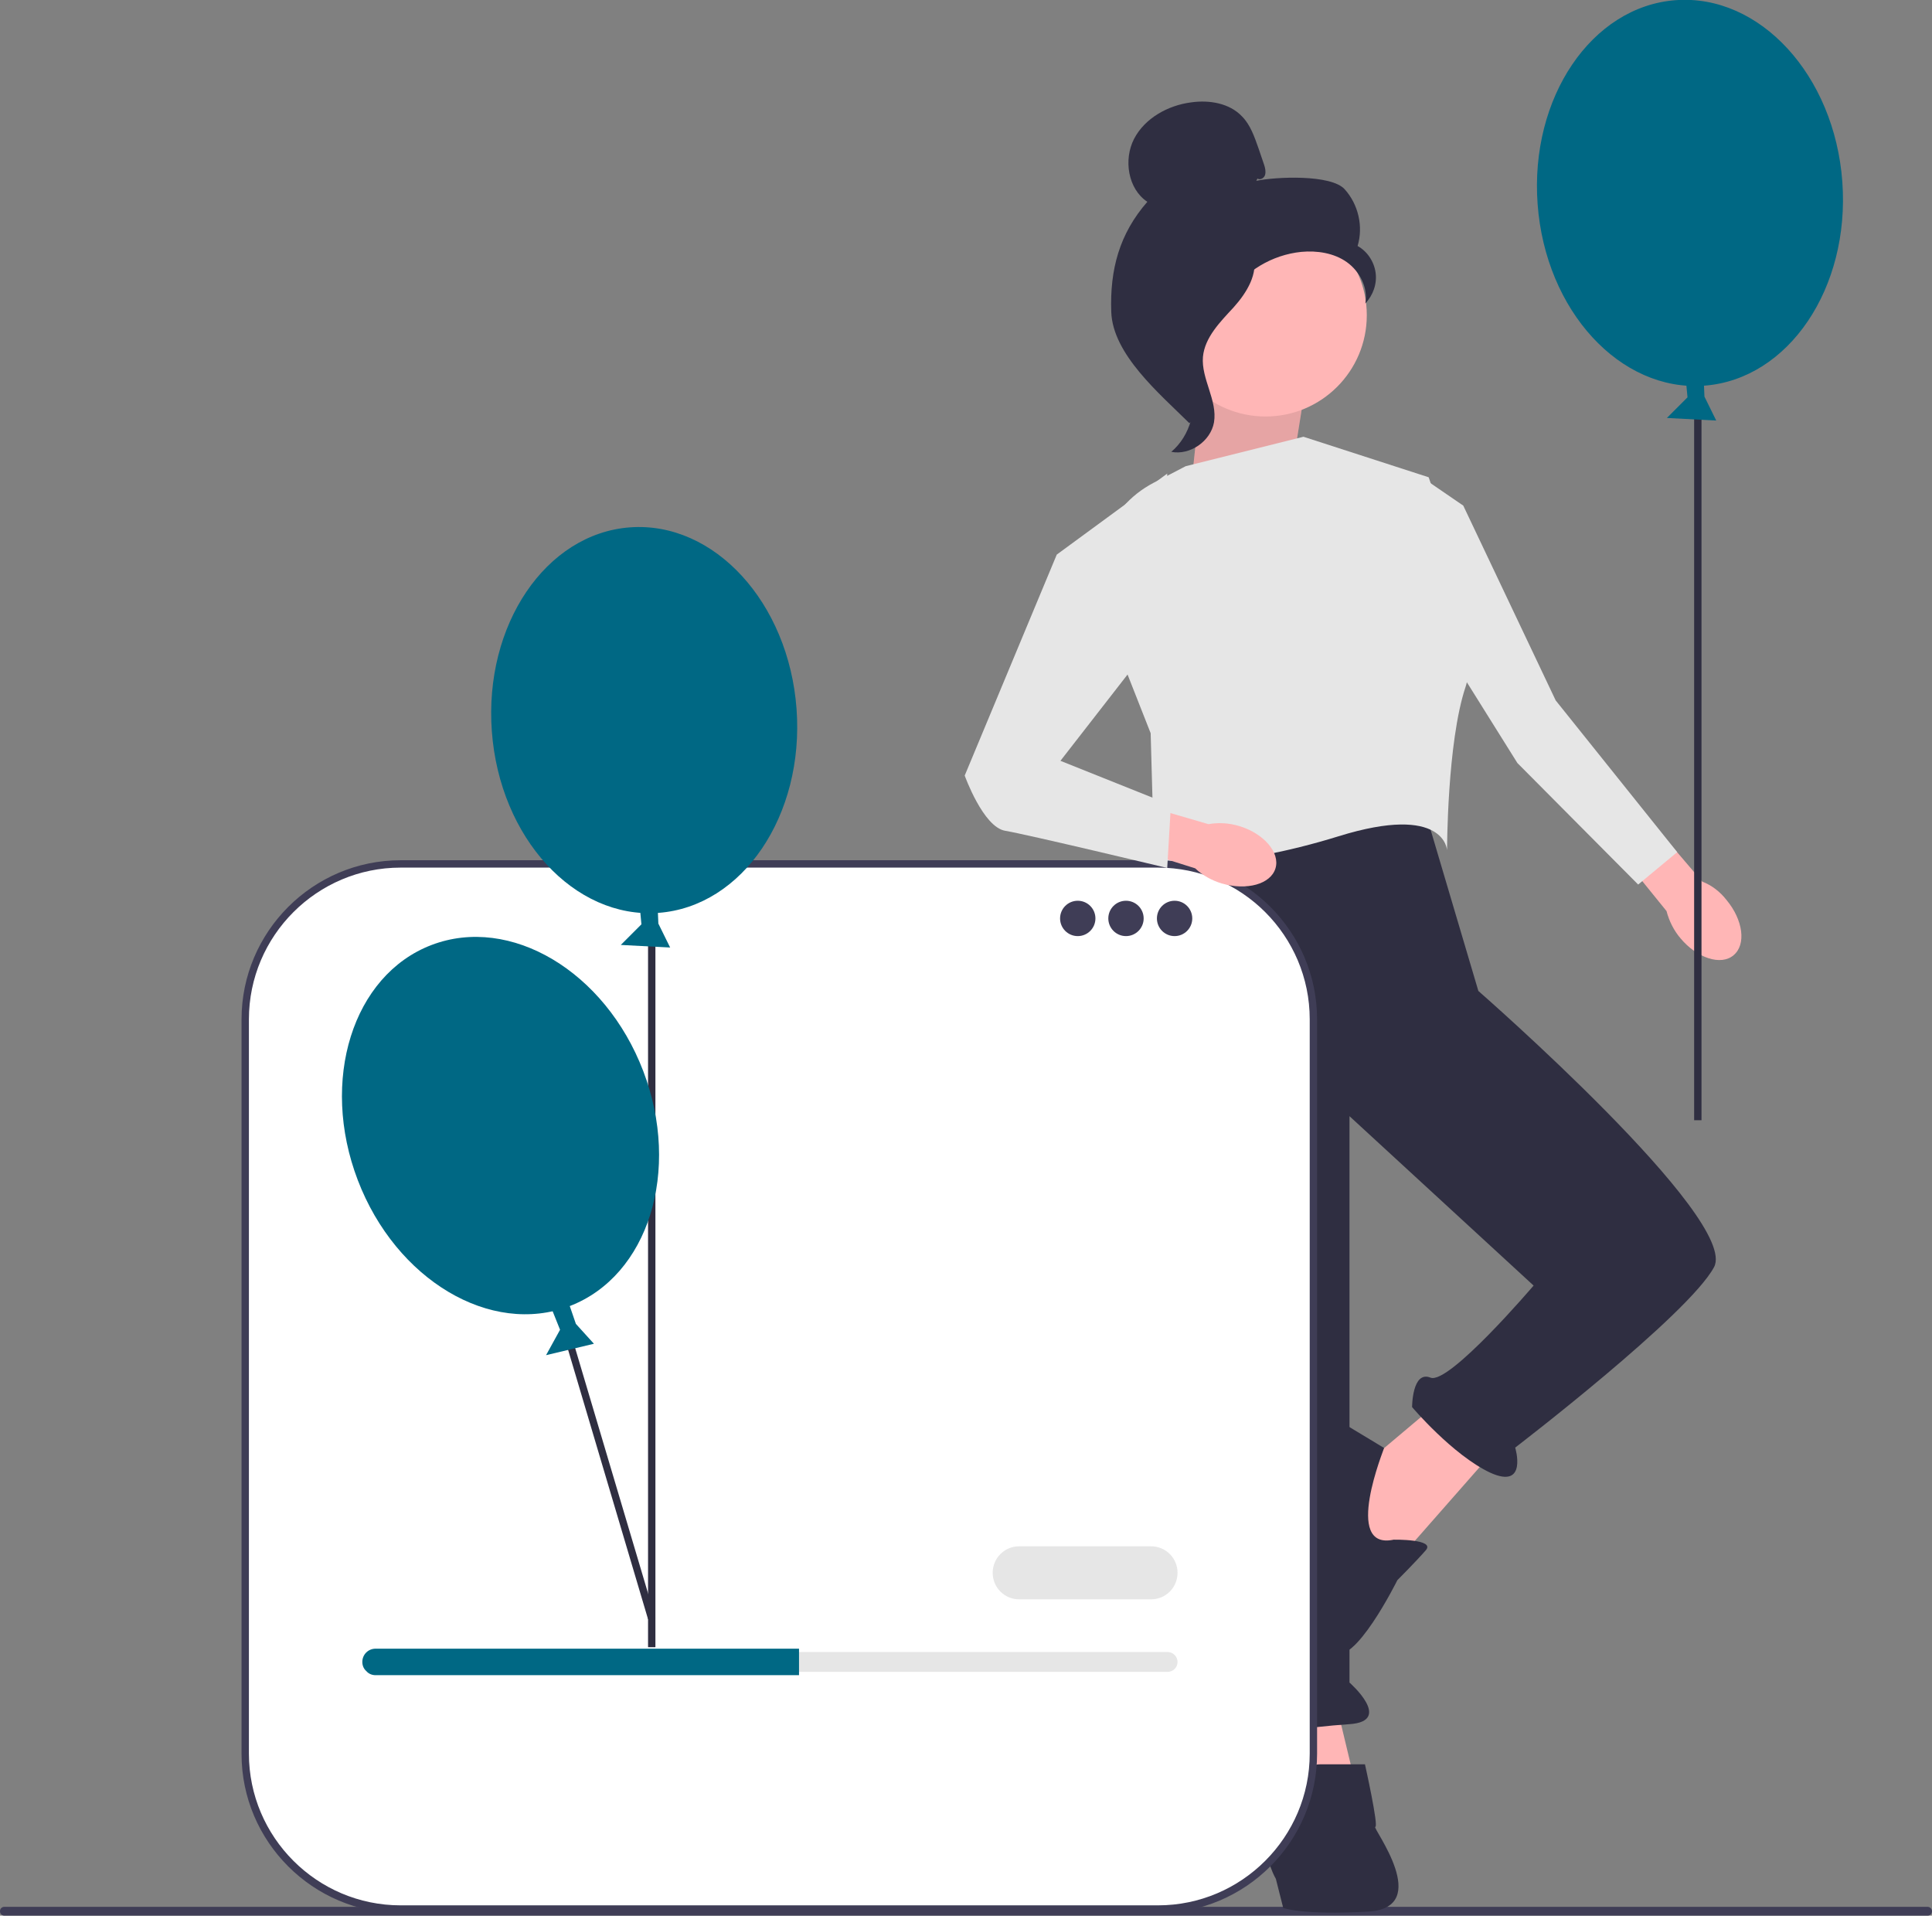 <svg xmlns="http://www.w3.org/2000/svg" xmlns:xlink="http://www.w3.org/1999/xlink" id="Capa_1" x="0px" y="0px" viewBox="0 0 524.7 520.2" style="enable-background:new 0 0 524.7 520.2;" xml:space="preserve"><rect x="0" y="0" width="524.7" height="520.2" fill="#808080" stroke="none"/><style type="text/css">	.st0{fill:#3F3D56;}	.st1{fill:#FFB6B6;}	.st2{fill:#2F2E41;}	.st3{opacity:0.1;enable-background:new    ;}	.st4{fill:#E6E6E6;}	.st5{fill:#006884;}	.st6{fill:#FFFFFF;}</style><path class="st0" d="M524.7,519c0,0.7-0.5,1.2-1.2,1.2H1.2c-0.7,0-1.2-0.5-1.2-1.2s0.5-1.2,1.2-1.2h522.3 C524.1,517.8,524.7,518.3,524.7,519z"></path><polygon class="st1" points="362.5,461.1 368.5,486.1 350.5,491.1 346.5,464.1 "></polygon><polygon class="st1" points="391.5,380.1 372.5,396.1 360.5,415.1 377.5,426.1 406.5,393.1 "></polygon><path class="st2" d="M385.5,215.1l16,54c0,0,71,62,64,75s-54,49-54,49s3.5,11.5-6.8,6.8c-10.2-4.8-21.2-17.8-21.2-17.8s0-10,5-8 s28-25,28-25l-50-46v153.8c0,0,12,10.5,0,11.3s-23,2.8-23,2.8s-14-5-9-10l-15-82l-11-100l8-52L385.5,215.1L385.5,215.1z"></path><path class="st2" d="M353.5,483.1c0,0,1-4,5-4h12.2c0,0,3.8,17,2.8,17s16,22-2,23s-23-1-23-1l-2-7.9c0,0-3-5.1-2-9.1 S353.5,483.1,353.5,483.1z"></path><path class="st2" d="M378.5,418.1c0,0,11.5-0.2,8.7,2.9c-2.7,3.1-7.7,8.1-7.7,8.1s-11.9,24-17.4,19.5c-5.6-4.5-14.6-54.5-11.6-60.5 s7-6,7-6l18.4,11.1C376,393.2,364.5,421.1,378.5,418.1z"></path><polygon class="st1" points="350.5,130.1 354.5,105.1 327.5,94.1 323.5,132.1 "></polygon><polygon class="st3" points="350.5,130.1 354.5,105.1 327.5,94.1 323.5,132.1 "></polygon><path class="st4" d="M322,126.6l32-8l34,11c0,0,15,42,10,57s-5,44.3-5,44.3s-0.5-12.8-29.5-3.8s-50,8-50,8l-1-36l-12.6-32 c-5.4-13.7,0.4-29.2,13.4-36C313.4,131.1,322,126.6,322,126.6z"></path><g>	<path id="uuid-1b03a630-7e31-41b5-b302-96493ff31189-390" class="st1" d="M468.9,244.4c4.5,5.4,5.4,12.1,1.9,15  c-3.4,2.9-9.9,0.8-14.4-4.6c-1.8-2.1-3.1-4.7-3.8-7.4l-18.8-23.2l9.2-7.4l19.3,22.6C464.9,240.4,467.2,242.2,468.9,244.4  L468.9,244.4z"></path>	<polygon class="st4" points="386.6,129.9 380,155.9 412.1,207.2 444.9,240.2 455.5,231.4 422.5,190.2 397.4,137.3  "></polygon></g><g>			<ellipse transform="matrix(0.997 -7.369911e-02 7.369911e-02 0.997 -2.617 33.98)" class="st5" cx="459.1" cy="52.4" rx="41.5" ry="52.5"></ellipse>	<rect x="460.1" y="104.8" class="st2" width="2" height="199.4"></rect>	<polygon class="st5" points="462.6,100.6 462.9,107.7 466.1,114.2 452.7,113.5 458.3,107.9 457.7,101.5  "></polygon></g><g>	<circle class="st1" cx="343.7" cy="85.6" r="27.5"></circle>	<path class="st2" d="M341.5,48.5c0.8,0.5,1.9-0.2,2.1-1.1s0-1.8-0.3-2.7l-1.5-4.4c-1.1-3.1-2.2-6.4-4.5-8.7  c-3.4-3.6-8.9-4.5-13.8-3.8c-6.3,0.8-12.6,4.3-15.5,9.9s-1.7,13.6,3.6,17.1c-7.6,8.7-10.2,18.4-9.8,29.9s13,22.1,21.2,30.2  c1.8-1.1,3.5-6.3,2.5-8.2s0.4-4.1-0.8-5.8s-2.3,1-1-0.7c0.8-1.1-2.3-3.6-1.1-4.3c5.7-3.2,7.6-10.3,11.2-15.7  c4.3-6.6,11.7-11,19.6-11.8c4.3-0.4,8.9,0.3,12.4,2.8c3.5,2.5,5.8,7,5,11.2c2.1-2.2,3.2-5.3,2.8-8.3c-0.4-3-2.2-5.8-4.9-7.3  c1.6-5.3,0.2-11.3-3.5-15.4s-18.7-3.4-24-2.3"></path>	<path class="st2" d="M340.7,68.6c-7.1,0.8-12.3,6.9-16.6,12.7c-2.5,3.3-5.1,6.9-5.1,11.1c0.1,4.2,2.9,7.8,4.2,11.7  c2.2,6.5,0.1,14.2-5.1,18.6c5.1,1,10.7-2.9,11.6-8c1-6-3.5-11.8-3-17.8c0.5-5.3,4.7-9.5,8.3-13.4c3.6-4,6.9-9.3,5.3-14.4"></path></g><path class="st6" d="M314.4,234.6H108.8c-23.3,0-42.2,18.9-42.2,42.2v199.4c0,23.3,18.9,42.2,42.2,42.2h205.7 c23.3,0,42.2-18.9,42.2-42.2V276.8C356.7,253.5,337.7,234.6,314.4,234.6L314.4,234.6z"></path><path class="st0" d="M314.4,519.5H108.8c-23.8,0-43.2-19.4-43.2-43.2V276.8c0-23.8,19.4-43.2,43.2-43.2h205.7 c23.8,0,43.2,19.4,43.2,43.2v199.4C357.7,500.1,338.3,519.5,314.4,519.5z M108.8,235.6c-22.7,0-41.2,18.5-41.2,41.2v199.4 c0,22.7,18.5,41.2,41.2,41.2h205.7c22.7,0,41.2-18.5,41.2-41.2V276.8c0-22.7-18.5-41.2-41.2-41.2H108.8z"></path><circle class="st0" cx="292.7" cy="249.4" r="4.8"></circle><circle class="st0" cx="305.8" cy="249.4" r="4.8"></circle><circle class="st0" cx="319" cy="249.4" r="4.8"></circle><path class="st4" d="M102,448.6c-1.5,0-2.7,1.2-2.7,2.7c0,0.7,0.3,1.4,0.8,1.9c0.5,0.5,1.2,0.8,1.9,0.8h215.1c1.5,0,2.7-1.2,2.7-2.7 c0-0.7-0.3-1.4-0.8-1.9c-0.5-0.5-1.2-0.8-1.9-0.8H102z"></path><path class="st5" d="M217,447.7v7.2H102c-1,0-1.9-0.4-2.5-1.1c-0.7-0.6-1.1-1.5-1.1-2.5c0-2,1.6-3.6,3.6-3.6L217,447.7L217,447.7z"></path><path class="st4" d="M312.6,434.3h-35.8c-4,0-7.2-3.2-7.2-7.2s3.2-7.2,7.2-7.2h35.8c4,0,7.2,3.2,7.2,7.2S316.6,434.3,312.6,434.3z"></path><g>	<polyline class="st2" points="178,439.4 153,355.3 151.1,355.8 176,439.7  "></polyline>			<ellipse transform="matrix(0.997 -7.369911e-02 7.369911e-02 0.997 -13.937 13.432)" class="st5" cx="175" cy="195.6" rx="41.5" ry="52.5"></ellipse>	<rect x="176" y="247.9" class="st2" width="2" height="199.4"></rect>	<polygon class="st5" points="154.1,352.8 156.4,359.5 161.3,364.9 148.3,368 152.1,361.1 149.7,355.1  "></polygon>	<polygon class="st5" points="178.5,243.7 178.8,250.8 182,257.3 168.6,256.6 174.2,251 173.6,244.6  "></polygon>	<ellipse transform="matrix(0.934 -0.357 0.357 0.934 -100.193 68.775)" class="st5" cx="136" cy="305.6" rx="41.5" ry="52.5"></ellipse></g><path id="uuid-b40723c2-846b-43d4-8d7a-d7be28bdc184-391" class="st1" d="M336.5,224.3c6.7,2,11.2,7.2,9.9,11.5s-7.8,6.1-14.6,4.1 c-2.7-0.8-5.2-2.2-7.2-4.1l-28.5-9l3.6-11.3l28.5,8.3C331,223.3,333.8,223.5,336.5,224.3L336.5,224.3z"></path><path class="st4" d="M287,150.6l30-22l-1,42l-28,36l30,12l-1,17.1c0,0-38-9.1-44-10.1s-11-15-11-15L287,150.6z"></path></svg>